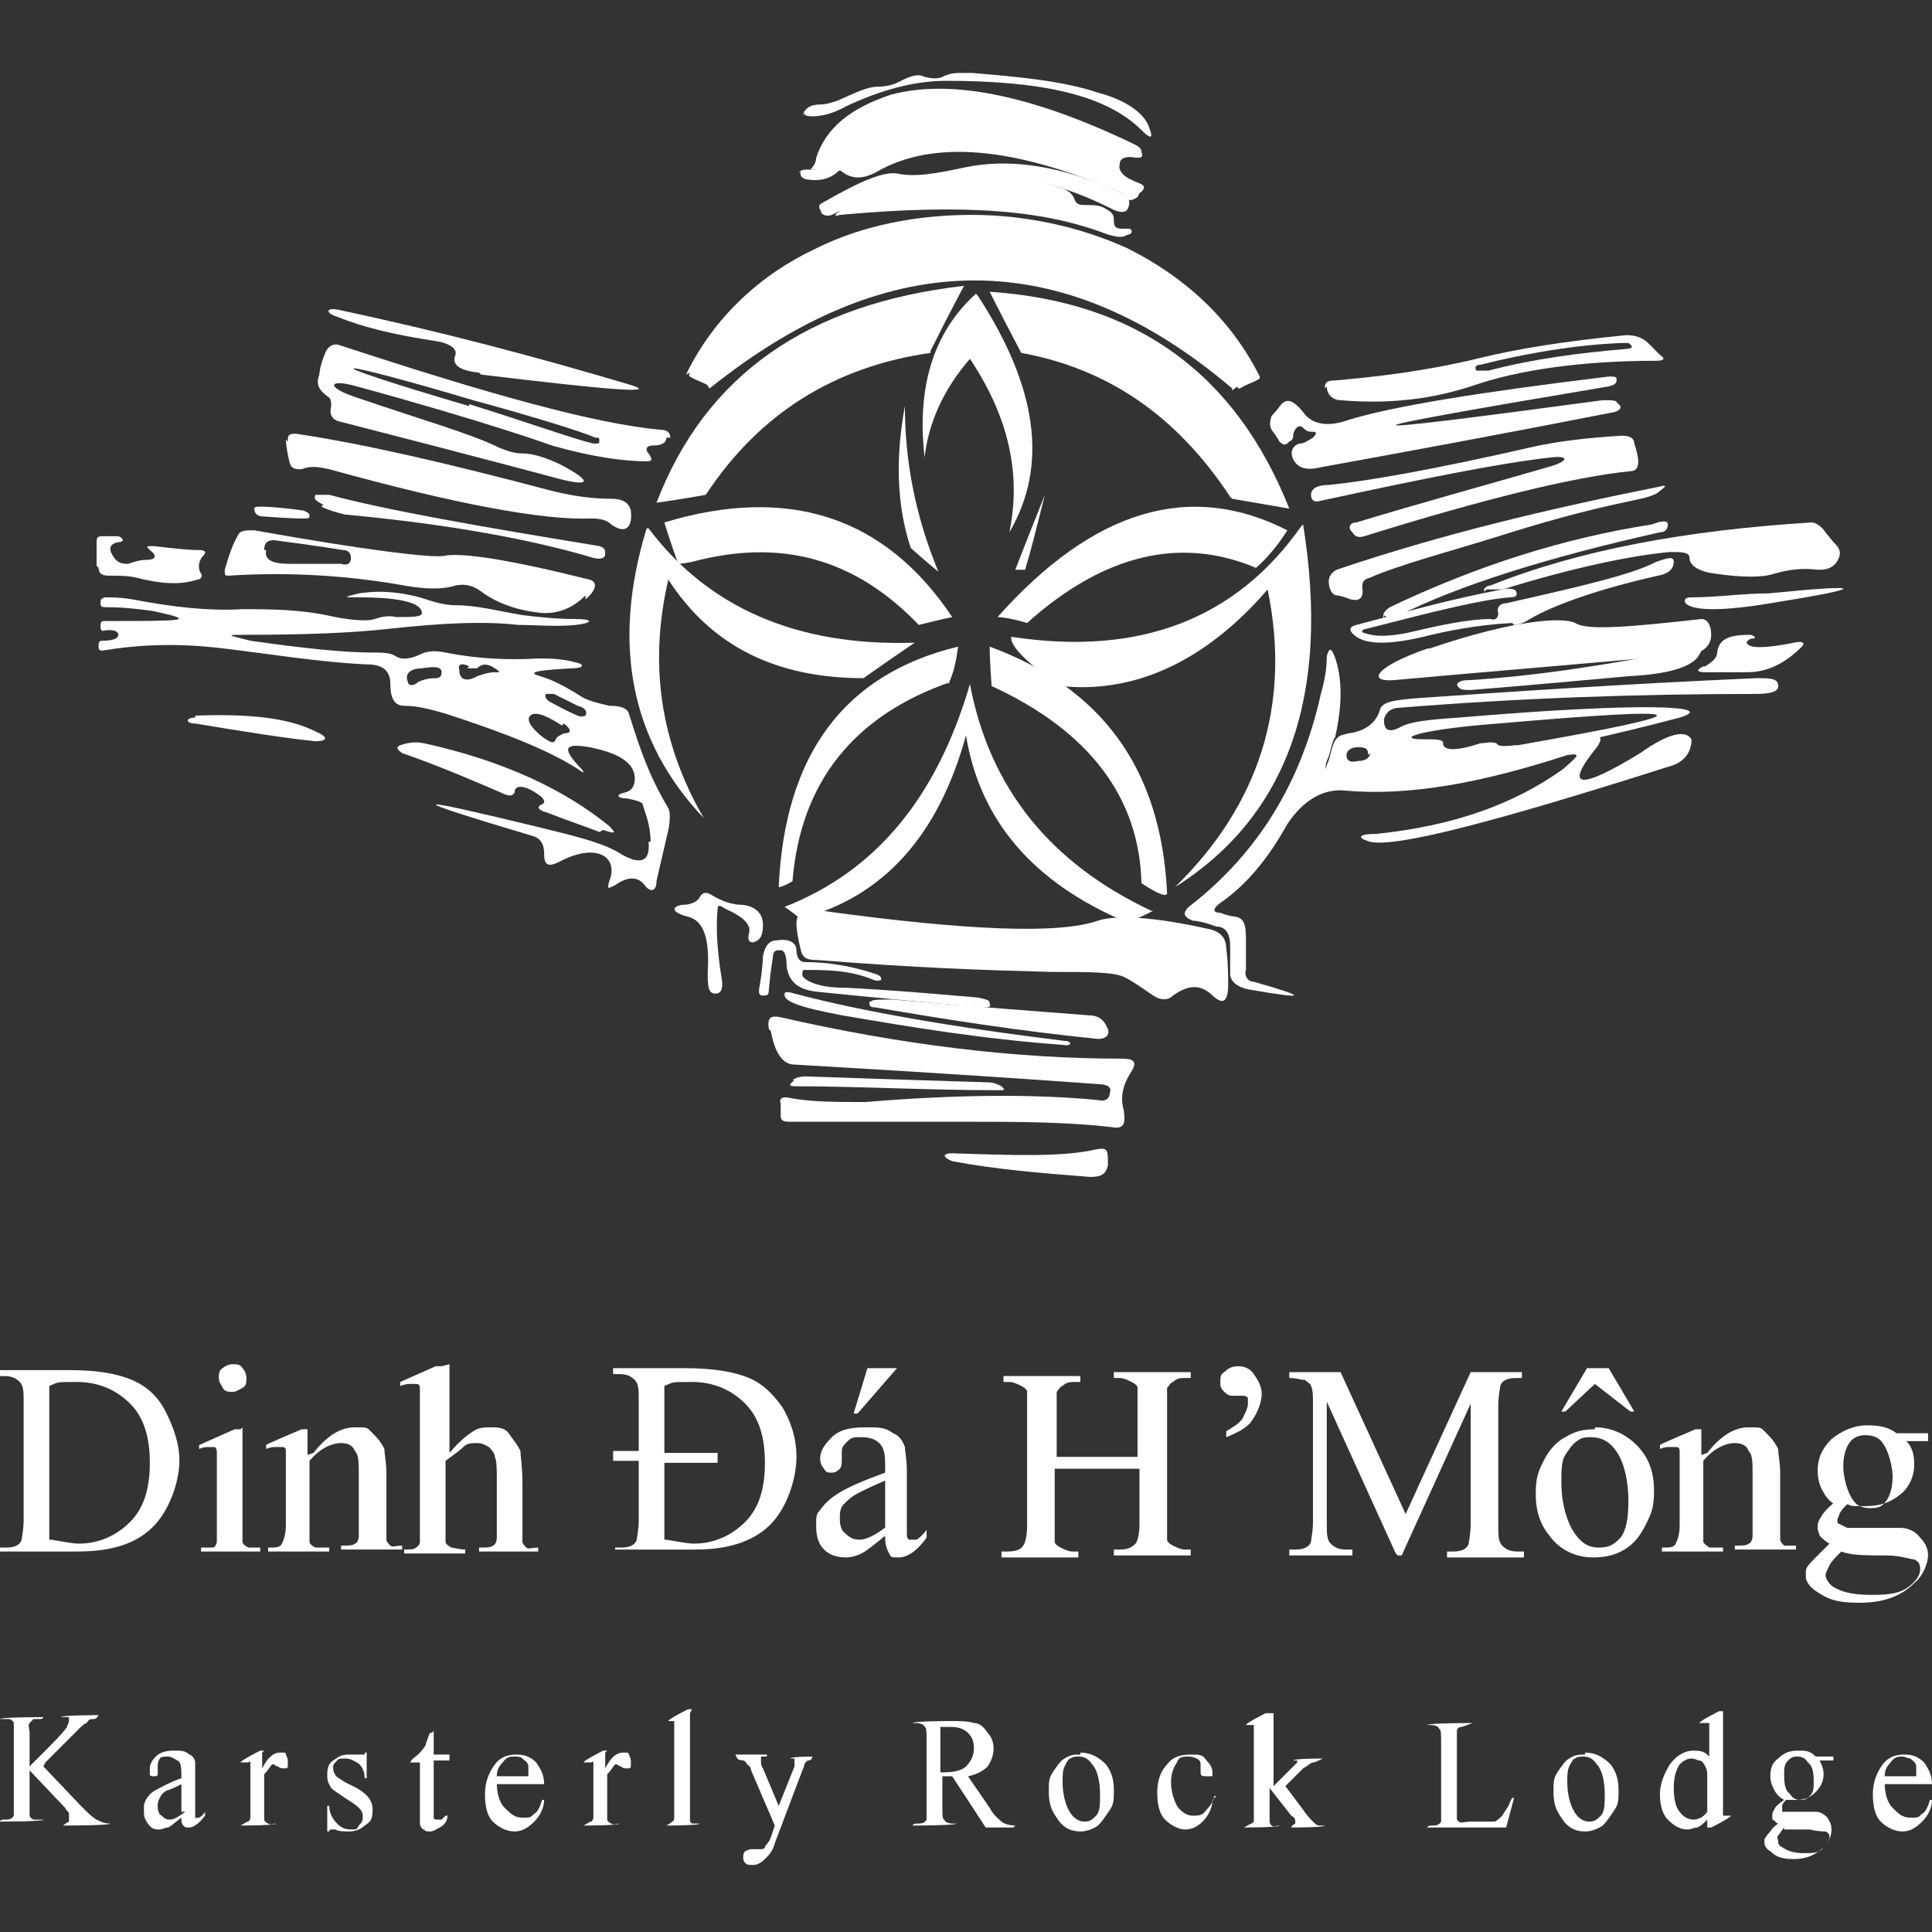 <svg xmlns="http://www.w3.org/2000/svg" id="Layer_1" viewBox="0 0 98 98"><rect x="0" y="0" width="98" height="98" fill="#333333" stroke="none"/><g><path d="M86.4,33.8c-.4.2-.3.3.1.3,1.4,0,2.1,0,2.1,0,1,0,1.9-.4,2.8-1.3.2-.2,0-.3-.4-.2-1.5.3-2.3.3-2.4,0,0,0,0-.1.2-.2.3,0,.3-.1,0-.2-1.1,0-1.6.2-1.7.9,0,.3-.3.5-.6.7" fill="#fff" fill-rule="evenodd"></path><g><path d="M85.5,30.6c.4.4,1.9.4,4.3,0,5-.8,4.9-1-.1-.5-1.3,0-2.6.2-3.9.2-.3,0-.4.1-.3.3" fill="#fff" fill-rule="evenodd"></path><g><path d="M66.1,26.6c1.4,8.7-.8,14.8-6.5,18.4,4.3-4.2,5.9-9.3,4.7-15.1-3.1,3.6-6.7,5.3-10.5,4.9-1.8-1.2-2.6-2.1-2.5-2.5,6.5,1,11.4-.9,14.7-5.6" fill="#fff" fill-rule="evenodd"></path><path d="M63.6,28.9c.6-.5,1.2-1.2,1.7-2-4.9-2.5-9.8-1.1-14.7,4.4,0,0,.5,0,1.5.3,3.9-3.5,7.8-4.4,11.6-2.8" fill="#fff" fill-rule="evenodd"></path><path d="M57.9,44.8c.9.6,1.3.7,1.3.5-.3-6.3-3.3-10.4-9-12.5,0,0,0,.7.1,2,5,2.3,7.5,5.7,7.6,10" fill="#fff" fill-rule="evenodd"></path><path d="M58.5,46.2c-.8.4-1.3.6-1.3.6-4.8-2-7.5-5.2-8.2-9.5-1.4,5.1-4.2,8.2-8.4,9.3-.5-.4-.8-.6-.8-.6,4.6-1.8,7.7-5.5,9.4-11.3,1,5.3,4.1,9.1,9.2,11.5" fill="#fff" fill-rule="evenodd"></path><path d="M32.8,26.8c-1.8,5.9-.8,10.8,2.9,14.7-2.2-3.8-2.8-7.8-1.8-12.1,2.2,3.4,5.5,5,9.9,5,1.7-1.2,2.6-1.8,2.6-1.8-6,.2-10.5-1.8-13.5-5.8" fill="#fff" fill-rule="evenodd"></path><path d="M48.1,34.7c.3-.6.4-1.2.5-1.9-5.8,1.4-8.8,5.5-9.1,12.2,0,0,.2,0,.7-.3.4-5,3.1-8.4,8-10.1" fill="#fff" fill-rule="evenodd"></path><path d="M46.6,31.7c1.2-.3,1.7-.4,1.7-.4-3.4-5.1-8.3-6.7-14.6-4.8,0,0,.2.7.7,2.1,0,0,.2,0,.7-.1,4.5-1.2,8.3-.2,11.6,3.3" fill="#fff" fill-rule="evenodd"></path><path d="M51.5,28.9h.5c.3-1,.6-2.2,1-3.8-1,2.5-1.5,3.8-1.5,3.8" fill="#fff" fill-rule="evenodd"></path><path d="M47.6,29c-1.2-2.9-1.7-5.7-1.7-8.4-.5,2.7-.4,5.1.3,7.2.9.8,1.4,1.2,1.4,1.2" fill="#fff" fill-rule="evenodd"></path><path d="M47.2,17.8c1.1-2.2,1.7-3.3,1.7-3.3-7.9.9-13.1,4.5-15.6,11,0,0,.8-.1,2.5-.4,2.7-4.1,6.5-6.5,11.4-7.2" fill="#fff" fill-rule="evenodd"></path><path d="M49.6,15c3,4.6,3.6,8.6,1.6,12,.6-2.9,0-5.8-2-8.8-1.3,1.5-2.1,3.2-2.3,5-.4-3.5.4-6.3,2.6-8.3" fill="#fff" fill-rule="evenodd"></path><path d="M62.5,25.3l2.9.5c-2.7-6.8-7.7-10.5-15.2-11,0,0,.5,1,1.6,3.1,4.4.8,7.9,3.2,10.6,7.3" fill="#fff" fill-rule="evenodd"></path><path d="M72.4,32.9c-2.6.9-3.1,1.7-1.7,1.6,4.4-.4,9.3-.8,14.8-1.3.8,0,1.3-.4,1.3-1,0-.5-.2-.8-.5-.8-3.6.4-5.8.6-6.4.2-.6-.3-3-.2-7.4,1.3" fill="#fff" fill-rule="evenodd"></path><path d="M57.8,9.8c.3-.2.3-.4,0-.5-.8-.3-1.1-.6-1-1,0-.3.4-.4.8-.3.3,0,.4,0,.3-.3,0-.2-.2-.3-.4-.4-5.2-2.5-9.3-3.3-12.3-2.5-2.1.7-3.3,1.7-3.8,3.2,0,.3-.2.5-.3.6,0,0,.4,0,1.2.1.2,0,.3-.1.4,0,.5.4,1.1.4,1.8,0,2.8-1.6,6.9-1.3,12.4,1.1,0,0,.2.1.2.2.1.2.3.2.6,0" fill="#fff" fill-rule="evenodd"></path><path d="M62.5,19.8c.3-.2.5-.4.5-.6-2.6-4.9-7.2-7.4-13.6-7.7-6.5.1-11,2.7-13.6,7.7,0,.1,0,.3.2.5,9.1-7.3,17.9-7.3,26.5,0" fill="#fff" fill-rule="evenodd"></path><path d="M34.8,19c1.4-2.9,3.8-5.1,6.6-6.4,2.4-1.2,5.2-1.7,7.9-1.7s5.5.6,7.9,1.7c2.8,1.4,5.2,3.5,6.7,6.5,0,0,0,.1,0,.1-.3.2-.7.3-1,.5,0,0,0,0-.1,0-1.3-2.7-3.5-4.6-6.1-5.9-2.2-1.1-4.8-1.6-7.3-1.6s-5.1.5-7.3,1.6c-2.6,1.2-4.7,3.2-6,5.8,0,0,0,0-.1,0-.3-.2-.7-.3-1-.5,0,0-.1,0,0-.2" fill="#fff"></path><path d="M41.6,10.7c.1.2.3.3.6.2,4.8-2.6,9.5-2.7,14.2-.3.4.2.7.2.8,0,.2-.4,0-.7-.3-.8-3-1.4-5.7-1.8-8-1.3-1.4.3-2.5.5-3.4.3-.7-.1-1.9.4-3.8,1.5-.2.1-.2.2,0,.5" fill="#fff" fill-rule="evenodd"></path><path d="M42.6,10.7c-.3.2-.3.3,0,.2,6.6-.6,10.5-.2,13.6,1,.4.1.7.2,1,0,.2,0,.3-.2.1-.3,0,0-.2,0-.3,0-.3,0-.5,0-.5-.4,0-.2,0-.4-.4-.6-.3-.2-.6-.2-1-.2-.3,0-.5,0-.6-.3-.1-.3-.4-.5-.8-.6-3.5-1.2-7.3-.9-11.3,1.1" fill="#fff" fill-rule="evenodd"></path><path d="M40.6,8.7c0,.2,0,.3.3.4.7.1,1.3,0,1.8-.6,2.1-1.9,5.2-2.6,9.6-2,.7.1.8,0,.2-.2-4.2-1.2-7.3-.8-9.3,1.2-.8.8-1.5,1.2-2.2,1.1-.2,0-.4,0-.5.2" fill="#fff" fill-rule="evenodd"></path><path d="M40.8,5.7c0,.1,0,.2.4.2.4,0,1-.1,1.7-.5,1.7-.8,3.4-1.3,5.1-1.3,4.8,0,8.1.7,9.9,2.5.5.5.6.4.4-.1-.2-.7-1.1-1.4-2.6-1.8-1.8-.6-4-.8-6.4-1-.2,0-.4,0-.6,0-.2,0-.5,0-.9.2-.2.1-.5.1-.9,0-.4-.2-.8,0-1.4.3-.2.1-.6.2-1,.2-.5,0-1.1.3-2,.7-.3.1-.6.2-.9.2-.5,0-.8.2-.9.6" fill="#fff" fill-rule="evenodd"></path><path d="M23.8,33.8c-.4-.2-.6-.1-.5.2,0,.5.4.6.9.3.3-.1.6-.2.9-.2.3,0,.3,0,0-.2-.3-.2-.6-.3-.9,0-.1,0-.3,0-.5,0M28.5,36.8c-.9-.6-1.4-.7-1.6-.5-.2.2,0,.5.3.8.3.3.5.4.5.4.3.2.4.2.5,0,0-.1.2-.2.4-.3.4,0,.4-.2,0-.5ZM27.7,35.2c-.1.1,0,.3.2.4.9.5,1.4.7,1.4.7.2.1.4,0,.4,0,.1-.2,0-.4-.4-.5-.8-.4-1.2-.6-1.2-.6-.2,0-.3,0-.4,0ZM22.4,34.1c0-.3-.4-.3-1-.2-.6,0-.9.3-.7.7,0,.2.3.2.5,0,.2-.1.5-.2.9-.2.2,0,.3-.1.3-.3ZM33,42.7c0-.9-.3-1.5-.4-1.9,0-.1-.3-.2-.8-.3-.5,0-.6-.2-.1-.3.4-.1.5-.4.5-.7,0-.8-.8-1.3-2.3-1.6-1.2-.2-1.4,0-.6.9.4.4.4.5,0,.2-1.4-.9-3.6-1.8-6.7-2.8-.7-.2-1.4-.4-2.1-.4-.5,0-.7-.4-.7-1.1,0-.7-.4-1-1.2-1-2.3-.1-4.7-.5-7.2-.8-2.4-.3-4.4-.2-6.2.1-.1,0-.2,0-.2-.2,0-.2,0-.3.2-.3.5,0,.8-.1.8-.3,0-.2-.3-.3-.8-.2,0,0-.1,0-.1-.2,0-.2,0-.3.2-.3,4,0,4.8,0,2.5-.5-.7-.1-1.5-.2-2.4-.2-.2,0-.3,0-.3-.2,0-.2,0-.2.2-.3.4,0,.8,0,1.4.1,2.1.4,3.9.6,5.6.5,1.4,0,3,0,4.7.4,1.1.2,1.7.2,2,.1.3-.1.7-.2,1.1-.1.8,0,1.3,0,1.3-.2,0-.5-1-.8-3.2-.8-.8,0-.8,0,0-.2,1.3-.2,2.3,0,3.1.2.6.2,1.2.4,1.8.4,1.1,0,2.2.3,3.4.5.8.1,1.7.2,2.7.2.9,0,.9.2,0,.3-1,.1-2,0-2.9,0-1.7-.2-3.9-.1-6.6.2-1.8.2-4.2.3-7.2.3-1.1,0-1,0,.2.3,2.8.4,4.8.6,6.2.6.5,0,.9,0,1.2.2.3.2.8.1,1.2-.1.4-.2.8-.2,1.3-.1,1.5.3,3.1.4,4.7.3.5,0,1.2,0,1.9.2.5.1.4.3-.2.3-1.8.1-2.3.2-1.6.4.7.2,1.4.6,2.2,1.1.4.2.9.3,1.3.4.2,0,.9,0,1,.4.6,1.9,1,3.1,2,4.8.1.2.1.6,0,1.1-.4,1.7-.6,2.6-.6,2.6,0,.5-.3.6-.6.2-.3-.4-.8-.5-1.5,0-.4.2-.4.2-.3-.2.5-1.2-.6-2-2.5-1-.6.3-.8.2-.8-.4,0-.5-.2-.8-.6-.9-6.7-2-6.5-2.1.5-.4,1.6.4,2.9.7,3.8,1.2,1.1.7,1.7.6,1.6-.5Z" fill="#fff" fill-rule="evenodd"></path><path d="M14.6,22.4c0-.3,0-.4.4-.4,3.4.5,7.7,1.5,13,2.9,1.2.3,2.2.4,3,.4.6,0,.9.2,1,.6.1.9-.3,1.2-1,.7-.2-.2-.5-.3-1-.3-2.4.1-6.8-.7-13.3-2.5-.5-.1-.9-.2-1.4,0-.3,0-.5,0-.6-.3-.2-.8-.2-1.2-.2-1.2" fill="#fff" fill-rule="evenodd"></path><path d="M23.8,20.5c3.2,1,5.4,1.8,6.3,2,.3,0,.3,0,.3-.1,0-.2,0-.2-.2-.2-.7-.3-2.9-1-6.2-1.9-7.4-2.2-8.7-2.2-.2.3M33.8,22.2c0,.3-.3.4-.7.4-.3,0-.4.2-.2.4.2.3.2.4-.1.4-1.1,0-2.7-.2-4.8-.8,0,0-3.3-1.2-9.9-3-1.4-.4-1.6,0-.2.5,3.5,1.2,6,1.9,7.4,2.6.5.2.8.3,1.2.3.5,0,1.2.2,2,.6,1.5.8,1.5,1.1-.1.7,0,0-3.7-1-11.1-2.9-.5-.1-.6-.4-.5-.8,0-.2,0-.4-.2-.5-.4-.3-.6-.6-.4-1.1,0,0,0-.4.3-1.1.1-.3.4-.5.7-.4,7.6,2.5,13,4,16.3,4.3.4,0,.5.2.5.4Z" fill="#fff" fill-rule="evenodd"></path><path d="M9.9,36.4c-.5,0-.5.3,0,.3,4.2.7,5.2.8,6.1.9.6,0,.7-.2,0-.5-1.4-.7-3.4-.9-6.1-.8" fill="#fff" fill-rule="evenodd"></path><path d="M12.9,25.8c0,.2.1.4.5.4,1.3.1,1.9.1,1.9.1.3,0,.4,0,.4-.1,0-.2-.1-.2-.3-.3-1.4-.2-2.1-.2-2.1-.2-.3,0-.4,0-.4.1" fill="#fff" fill-rule="evenodd"></path><path d="M13.4,27.9c0-.4.2-.5.5-.5,2.3.3,3.5.5,3.5.5.3,0,.4.2.4.4,0,.3-.2.4-.5.3-1.1,0-1.9,0-2.6,0-.9,0-1.3-.2-1.2-.7M29.7,30.4c.6-.5.6-.9.2-1-4-1-6.5-1.4-7.4-1.2-.7.1-4-.3-9.6-1.3-.4,0-.7,0-.8.2-.3.5-.5,1.1-.7,1.8,0,.3,0,.3.2.3,3.1-.2,6.1,0,8.9.5,1.1.2,2,.2,2.6,0,.5-.1.9,0,1.3.3.8.6,1.9,1,3.2,1.1.7,0,1.4-.2,2.1-.9Z" fill="#fff" fill-rule="evenodd"></path><path d="M16.3,25.7c.4.2.8.3,1.2.4,5.4.5,9.6,1.3,12.6,2.2.4.1.6,0,.6-.2,0-.2,0-.3-.3-.4-6.1-1-10.7-1.8-13.7-2.6-.3,0-.6,0-.7,0-.1.2,0,.3.4.5" fill="#fff" fill-rule="evenodd"></path><path d="M5,28.8c0,.3.2.4.5.4.5,0,1,0,1.4.1,1.2.3,2.2.4,3.1.1.2,0,.3-.2.2-.3-.2-.3-.1-.7.1-.9.2-.2.1-.3-.2-.3-.7,0-1.4-.1-2.3-.2-.4,0-.4,0-.2.2.4.3.3.5-.2.5-.3,0-.6.1-.9.2-.2,0-.5,0-.7-.3-.3-.4-.3-.7.2-.8.3,0,.3-.2,0-.3-.5,0-.7,0-.7,0-.3,0-.4,0-.4.3,0,.4,0,.9,0,1.2" fill="#fff" fill-rule="evenodd"></path><path d="M30.6,42.1c.6.2.7.2.3-.2-2.2-1.8-5.3-3.3-9.4-4.2-.5-.1-.9,0-1.2.1-.2.1-.2.2.1.4,2,.7,3.6,1.4,5,2,.4.2.6.2.7,0,0-.4.5-.4,1.2.1.3.2.4.4.2.5-.3.1-.2.3.2.4,1.3.5,2.2.8,2.7,1" fill="#fff" fill-rule="evenodd"></path><path d="M24.4,19c6.6.8,9.2,1,7.5.5-4.7-1.4-9.6-2.7-14.8-3.8-.6-.1-.6.2.1.4,1.2.5,2.9.9,4.9,1.2.7.1,1.1.4,1,.7-.2.5.2.8,1.2.9" fill="#fff" fill-rule="evenodd"></path><path d="M54,52.8c.4,0,.4.3-.1.2-4.1-.3-7.7-.9-11.2-1.5-2.1-.4-3-.7-2.9-1.1,0-.1.2-.1.5,0,3.4.9,8,1.7,13.7,2.4" fill="#fff" fill-rule="evenodd"></path><path d="M40.2,54.8c.1-.1.3-.2.7-.2,2.8.1,5.9.2,9.2.3.3,0,.5.1.7.2.2.2.2.2-.2.2-3.6,0-7.1-.2-10.3-.2-.3,0-.3-.1,0-.3" fill="#fff" fill-rule="evenodd"></path><path d="M36.3,50.4c.3,0,.4-.3.3-.8-.2-1.3-.3-2.4-.2-3.5,0-.2.1-.2.4,0,.9.4,1.3.8,1.2,1.2-.1.4,0,.5.2.5.4-.1.5-.4.5-.9,0-.5-.3-.9-1-1-.6,0-1.1-.2-1.6-.5-.3-.2-.5-.1-.6.1-.1.2-.4.4-.9.4-.6.1-.5.4.3.6.8.2,1.1,1.1,1,2.8,0,.7,0,1.1.4,1.1" fill="#fff" fill-rule="evenodd"></path><path d="M39.1,52.3c.2,1.1.6,1.7,1.2,1.7,10.3.6,15.5,1,15.5,1,.4,0,.6.2.5.4,0,.3-.2.5-.6.4-3.1-.3-7-.3-11.8.1-1.5,0-2.7,0-3.8-.2-.4-.1-.6,0-.5.3v.6c0,.2.1.3.4.3,3.1,0,6,0,8.8,0,2.8,0,5.4,0,7.8.3.4,0,.5-.2.4-.9-.2-.7,0-1.3.3-1.8.4-.6.3-.8-.4-.8-5.4,0-11.2-.7-17.3-2.1-.5-.1-.7,0-.6.6" fill="#fff" fill-rule="evenodd"></path><path d="M48.3,58.5c-.5,0-.5.2,0,.4,2.1.4,4.4.6,7,.8.5,0,.8-.1.9-.6,0-.8,0-.9-.6-.8-1.7.4-4.2.3-7.3.2" fill="#fff" fill-rule="evenodd"></path><path d="M44.1,50.8c0,.2,0,.3.3.3,3.5.6,7.3,1.2,11.3,1.6.4,0,.6-.2.5-.5-.2-.5-.5-.7-1-.7-6.6-.5-9.9-.8-9.9-.8-.7,0-1.1,0-1.1.1" fill="#fff" fill-rule="evenodd"></path><path d="M82.2,20.6c0,.1,0,.2-.3.3-5.6,1.1-10.5,2-14.9,2.8-.8.2-1.2,0-1.4-.4-.2-.4,0-.7.3-.8.2,0,.4-.1.7-.3h0c.2-.2.2-.3,0-.3-.2,0-.3,0-.5-.2-.2-.2-.4,0-.5.3,0,.2,0,.3-.2.4-.2.2-.3.2-.5,0,0,0-.1-.2-.4-.6-.1-.2-.1-.4,0-.7,0,0,.2-.2.5-.6.3-.3.6-.2,1.1.4.4.6,1.2.8,2.3.4h0c2.3-.7,6.6-1.4,13.2-2.2.2,0,.4,0,.4.1,0,.2,0,.3-.4.4-14.3,2.4-14.4,2.6-.3.7.4,0,.7,0,.7.1" fill="#fff" fill-rule="evenodd"></path><path d="M68.6,27c.1.2.3.3.6.2,6.1-1.9,10.6-3,13.5-3.3.3,0,.4-.2.4-.5,0,0,0-.3-.2-.9,0-.3-.3-.4-.6-.4-1.8.1-3.4.3-4.7.6-4.8,1.1-8.2,1.7-10.2,1.9-.6,0-.9.2-.9.5,0,.3.2.4.5.3,5.1-1.1,9-1.9,11.7-2.2.9-.1.9.2-.2.5-3.1.9-6.4,1.8-9.7,2.8-.3,0-.4.2-.3.4" fill="#fff" fill-rule="evenodd"></path><path d="M75.7,27.3c2.5-.8,4.7-1.4,6.6-1.8.9-.2,1.6-.3,1.9-.6.4-.3.3-.3-.1-.2-5.5,1.1-11,2.4-16.3,4.2-.2.1-.4.3-.4.6,0,.4.2.7.4.7,0,0,.2,0,.7.2.4.1.7,0,.6-.6,0-.2,0-.4.4-.5,1.3-.6,4.6-1.5,6.2-2" fill="#fff" fill-rule="evenodd"></path><path d="M70.2,31.2c.2.2.5.2.8,0,3-1.5,7.4-2.9,13.2-4.2.3,0,.4-.2.4-.4,0-.2-.3-.2-.8,0-4.5.7-8.9,2.1-13.3,4.2-.3.2-.4.4-.3.6" fill="#fff" fill-rule="evenodd"></path><path d="M76,37.8c.3.1.6,0,1,0,9.7-1.7,9.4-2-1-1.1-4,.3-5.3.8-3.8.8.7,0,1,0,1,.2,0,.4.7.4,1.9,0,.3,0,.5-.1.8,0M69.4,38.3c0-.3-.1-.4-.5-.4-.4,0-.6.2-.6.4,0,.3.2.4.6.3.4,0,.6-.2.6-.4ZM74,36.4c9.4-.8,13.2-.6,11.2,0-6.8,1.8-12.5,2.7-17.2,3-.6,0-.9,0-.7-.6.2-.4.2-.8.4-1.2.2-.3.3-.3.7-.4.8-.1,1.4-.5,1.6-1.2.1-.4.7-.5,2.1-.6,4.4-.3,10.1-.7,17-1,.7,0,1.1,0,1.1.4,0,.3-.4.4-1.2.4-5.8,0-11.8.2-18,.7-.4,0-.7.2-.8.6,0,.5.2.7.8.4.5-.3,1.5-.4,3-.5Z" fill="#fff" fill-rule="evenodd"></path><path d="M73.9,34.8c0-.2.2-.3.6-.3,3.4-.2,7.2-.8,11.3-1.6.5-.1.6,0,.4.3-.3.6-1.5,1-3.6,1.1-5.4.5-8,.7-8,.7-.4,0-.6,0-.7-.3" fill="#fff" fill-rule="evenodd"></path><path d="M76.8,31.7s0,0,0,0h0c.2,0,.5-.1.8-.3,1.2-.7,3.4-1.5,6.5-2.2.6-.1.8-.4.8-.7,0-.3-.3-.2-.9,0-1.1.6-3.6,1.2-7.6,2.1-.3,0-.5.2-.4.5,0,.2-.1.4-.4.3-1.1,0-2.5.3-4.2.7-1,.2-1.7.2-2.2,0-.2,0-.1-.2.1-.2,3.5-.9,5.9-1.5,7.3-1.6.3,0,.4-.1.3-.3,0-.1-.3-.2-.7-.1-2.7.5-5.1,1.2-7.4,1.8-.4.1-.4.3,0,.6.6.4,1.7.4,3.4,0,1.2-.3,2.7-.6,4.5-.7" fill="#fff" fill-rule="evenodd"></path><path d="M82.4,17.7c.4,0,.5-.1.2-.3-.1,0-.3,0-.4,0-2.3.1-4.7.5-7.1,1.1-.3,0-.3.2-.2.3,0,0,.3,0,.6,0,2.3-.6,4.6-.9,7-1.1M67.3,19.6c0,.4.3.7.7.7,2.3.2,4.6,0,6.9-.8,2.1-.7,5.2-1.2,9.1-1.2.4,0,.5-.1.2-.3,0,0-.2-.2-.6-.6-.3-.3-.7-.4-1.1-.4-3.1.3-5.6.7-7.6,1.2-2.5.6-4.9.9-7.2,1.1-.4,0-.5.1-.5.4Z" fill="#fff" fill-rule="evenodd"></path><path d="M75.4,29.9c0,0,.4,0,.8,0,3.6-1.1,6.4-1.7,8.5-1.9.6,0,1,0,1,.3,0,.4.5.7,1.3.8,1.4.2,2.4.2,3,0,.7-.2,1.4-.3,2.2-.2.3,0,.6,0,.9-.3.3-.4.3-.7,0-1,0,0-.2-.2-.5-.6-.2-.3-.5-.5-.7-.5-6.4.4-11.8,1.4-16.3,3.2-.2,0-.4.2-.3.3" fill="#fff" fill-rule="evenodd"></path><path d="M67.7,37.5c.4-1.7.4-3.1,0-4.2-.2-.5-.3-.4-.4,0,0,.6-.1,1.2-.3,1.9-1,4.5-3.2,8.1-6.7,10.8-.3.3-.3.5.2.7,0,0,.4,0,1.2.3.5,0,.7.4.7,1,0,0,0,.5,0,1.4,0,.4.4.7,1,.8,2.9.5,3,.4.2-.4-.3,0-.5-.3-.4-.6,0,0,0-.5,0-1.6,0-.7-.1-1-.5-1.1,0,0-.3,0-.8-.2-.4,0-.4-.2,0-.5,1.3-.9,2.4-2.2,3.4-4,.8-1.2,1.8-1.8,2.9-1.7,3.3.3,7-.4,11.3-1.8.7-.1.6,0-.2.7-2.5,1.8-5.6,2.9-9.5,3.3-.9,0-1,.2-.3.4,1.3.3,6.3-1,15.1-3.8.8-.2,1.2-.7,1.2-1.4-.3-.5-1.2-.3-2.6.7-3.1,1.9-3.9,1.8-2.2-.3.3-.4.2-.6-.1-.6-4.9,1.1-9.2,1.7-12.9,1.9-.6,0-.9,0-.7-.6.2-.4.2-.8.4-1.2" fill="#fff" fill-rule="evenodd"></path><path d="M39.6,48.2c.2,0,.3.3.3.8.1.8.6,1.2,1.5,1.3,0,0,2.8.3,8.4.8.3,0,.5,0,.4-.2,0-.2-.2-.2-.6-.3-2.3-.2-4.6-.4-6.8-.5-1.2,0-1.9-.3-2.1-.6,0-.2,0-.3.1-.3,1.1,0,2.3,0,3.5.5.2.1.4,0,.4,0,0-.1,0-.2-.3-.3-1.2-.4-2.4-.6-3.6-.6-.2,0-.4-.2-.4-.6,0-.4-.4-.6-1-.5-.4,0-.6.3-.7.8,0,0,0,.6-.2,1.7,0,.2,0,.3.2.3.2,0,.3,0,.3-.3.1-1.1.2-1.6.2-1.6,0-.3.1-.4.3-.4" fill="#fff" fill-rule="evenodd"></path><path d="M62.2,48.1c0-.6-.4-.9-1-1-2.7-.6-4.6-.7-5.5-.4-2,.7-6.7.5-14-.5-.9-.2-1.3,0-1.3.7,0,0,0,.4.2,1.2.1.5.3.6.9.6,5.1.4,8.1.5,11.8.6,2,0,3.3,0,3.8.3.4.2.8.5,1.4.9.3.2.7.3,1,0,.7-.5,1.3-.6,1.9-.1.6.6.9.5.9-.5,0-1.2-.1-1.8-.1-1.8" fill="#fff" fill-rule="evenodd"></path></g></g></g><g><path d="M0,78.8v-.3h.3c.4,0,.7-.1.8-.4,0-.1.1-.5.1-1v-5.9c0-.6,0-.9-.2-1.1-.2-.2-.4-.3-.8-.3h-.3v-.3h3.7c1.4,0,2.4.2,3.1.5.7.3,1.3.8,1.7,1.6s.7,1.6.7,2.5-.4,2.3-1.2,3.2c-.9,1-2.2,1.4-4,1.4H0ZM2.6,78.1c.6.1,1.1.2,1.4.2,1,0,1.9-.4,2.6-1.1s1-1.7,1-3-.3-2.3-1-3-1.6-1.1-2.7-1.1-.9,0-1.4.2v7.8Z" fill="#fff"></path><path d="M12.3,72.4v5c0,.4,0,.6,0,.8,0,.1.1.2.3.3.1,0,.3,0,.6,0v.2h-3v-.2c.3,0,.5,0,.6,0s.2-.2.2-.3c0-.1,0-.4,0-.8v-2.4c0-.7,0-1.1,0-1.3,0-.1,0-.2-.1-.3,0,0-.2,0-.3,0s-.3,0-.5.1v-.2c0,0,1.8-.8,1.8-.8h.3ZM11.8,69.2c.2,0,.4,0,.5.2.1.1.2.3.2.5s0,.4-.2.5-.3.2-.5.2-.4,0-.5-.2-.2-.3-.2-.5,0-.4.2-.5c.1-.1.3-.2.5-.2Z" fill="#fff"></path><path d="M15.9,73.7c.7-.9,1.4-1.3,2.1-1.3s.6,0,.9.3c.2.2.4.4.6.8,0,.3.1.7.1,1.2v2.6c0,.4,0,.7,0,.8,0,.1.1.2.2.3s.3,0,.6,0v.2h-3.1v-.2h.1c.3,0,.5,0,.6-.1.1,0,.2-.2.2-.4,0,0,0-.3,0-.6v-2.5c0-.6,0-1-.2-1.2-.1-.3-.4-.4-.7-.4-.5,0-1.1.3-1.6.9v3.3c0,.4,0,.7,0,.8,0,.1.1.2.3.3.1,0,.3,0,.7,0v.2h-3.1v-.2h.1c.3,0,.5,0,.6-.2.1-.2.2-.5.2-.9v-2.3c0-.7,0-1.2,0-1.4,0-.2,0-.3-.2-.3,0,0-.2,0-.3,0s-.3,0-.5.1v-.2c-.1,0,1.8-.8,1.8-.8h.3v1.3Z" fill="#fff"></path><path d="M22.8,69.2v4.5c.5-.6.9-.9,1.2-1.1.3-.2.6-.2.9-.2s.7,0,.9.3.4.5.6.9c0,.3.1.8.1,1.6v2.2c0,.4,0,.7,0,.8,0,.1.1.2.2.3s.3,0,.6,0v.2h-3v-.2h.1c.3,0,.5,0,.6-.1.1,0,.2-.2.2-.4,0,0,0-.3,0-.6v-2.2c0-.7,0-1.1-.1-1.3,0-.2-.2-.4-.3-.5-.2-.1-.3-.2-.6-.2s-.5,0-.7.2-.5.4-.9.7v3.3c0,.4,0,.7,0,.8,0,.1.1.2.3.3.1,0,.4.1.7.1v.2h-3.1v-.2c.3,0,.5,0,.6-.1,0,0,.2-.1.2-.3s0-.4,0-.8v-5.6c0-.7,0-1.1,0-1.3,0-.2,0-.3-.2-.3s-.2,0-.3,0-.2,0-.5.1v-.2c0,0,1.8-.8,1.8-.8h.3Z" fill="#fff"></path><path d="M31.2,78.8v-.3h.3c.4,0,.7-.1.8-.4,0-.1.1-.5.1-1v-3h-1.3v-.5h1.3v-2.5c0-.6,0-.9-.2-1.1-.2-.2-.4-.3-.8-.3h-.3v-.3h3.7c1.4,0,2.5.2,3.2.5.7.3,1.2.8,1.7,1.5.4.7.7,1.5.7,2.5s-.4,2.4-1.2,3.3-2.1,1.4-3.9,1.4h-4.1ZM33.8,78.1c.6.1,1.1.2,1.4.2,1,0,1.9-.4,2.6-1.1.7-.7,1-1.7,1-3s-.3-2.3-1-3-1.6-1.1-2.7-1.1-.9,0-1.4.2v3.4h2.7v.5h-2.7v3.9Z" fill="#fff"></path><path d="M44.9,77.9c-.6.5-1,.8-1.2.9-.2.1-.5.2-.8.2-.4,0-.8-.1-1.1-.4-.3-.3-.4-.7-.4-1.2s0-.6.2-.8c.2-.3.5-.6,1-.9.5-.3,1.2-.6,2.3-1v-.2c0-.6,0-1-.3-1.3-.2-.2-.5-.3-.9-.3s-.5,0-.7.2c-.2.2-.3.3-.3.5v.4c0,.2,0,.4-.1.5-.1.1-.2.2-.4.2s-.3,0-.4-.2c-.1-.1-.2-.3-.2-.5,0-.4.2-.7.6-1.1s1-.5,1.7-.5,1,0,1.4.3c.3.1.5.4.6.7,0,.2.1.6.1,1.2v2.1c0,.6,0,1,0,1.1,0,.1,0,.2.1.3,0,0,.1,0,.2,0s.1,0,.2,0c0,0,.3-.2.5-.5v.4c-.5.7-1,1-1.4,1s-.4,0-.5-.2-.2-.4-.2-.8ZM44.9,77.5v-2.4c-.7.3-1.1.5-1.3.6-.4.2-.6.4-.8.6s-.2.5-.2.7,0,.6.3.8c.2.2.4.3.7.3s.8-.2,1.4-.7ZM45.5,69.4l-2,2.3h-.2l.7-2.3h1.5Z" fill="#fff"></path><path d="M53.4,73.9h4.3v-2.6c0-.5,0-.8,0-.9,0-.1-.1-.2-.3-.3-.2-.1-.4-.2-.6-.2h-.3v-.3h3.9v.3h-.3c-.2,0-.4,0-.6.2-.1,0-.2.2-.3.3,0,.1,0,.4,0,.9v5.9c0,.5,0,.8,0,.9,0,.1.1.2.3.3.2.1.4.2.6.2h.3v.3h-3.9v-.3h.3c.4,0,.6-.1.8-.3.1-.1.2-.5.2-1v-2.8h-4.3v2.8c0,.5,0,.8,0,.9,0,.1.1.2.3.3.2.1.4.2.6.2h.3v.3h-3.9v-.3h.3c.4,0,.7-.1.8-.3.1-.1.2-.5.2-1v-5.9c0-.5,0-.8,0-.9,0-.1-.1-.2-.3-.3-.2-.1-.4-.2-.6-.2h-.3v-.3h3.9v.3h-.3c-.2,0-.4,0-.6.2-.1,0-.2.2-.3.3,0,.1,0,.4,0,.9v2.6Z" fill="#fff"></path><path d="M62.2,72.9v-.3c.5-.3.8-.5.9-.8.1-.2.2-.4.2-.6s0-.2,0-.3c0,0-.1-.1-.2-.1s-.1,0-.2,0c-.1,0-.2,0-.3,0-.2,0-.3,0-.5-.2s-.2-.3-.2-.5,0-.4.2-.5c.2-.2.4-.3.7-.3s.6.1.8.4c.2.3.4.6.4,1s-.2,1-.6,1.5c-.3.3-.7.5-1.2.7Z" fill="#fff"></path><path d="M70.8,78.8l-3.5-7.7v6.1c0,.6,0,.9.2,1.1.2.2.4.3.8.3h.3v.3h-3.2v-.3h.3c.4,0,.7-.1.8-.4,0-.1.1-.5.1-1v-6c0-.4,0-.7-.1-.9,0-.1-.2-.2-.3-.3-.2,0-.4-.1-.8-.1v-.3h2.6l3.3,7.2,3.3-7.2h2.6v.3h-.3c-.4,0-.7.1-.8.4,0,.1-.1.5-.1,1v6c0,.6,0,.9.2,1.1.2.2.4.3.8.3h.3v.3h-3.9v-.3h.3c.4,0,.7-.1.8-.4,0-.1.1-.5.1-1v-6.1l-3.5,7.7h-.2Z" fill="#fff"></path><path d="M80.9,72.4c.9,0,1.7.4,2.3,1.1.5.6.7,1.3.7,2.1s-.1,1.1-.4,1.7-.6,1-1.1,1.3c-.5.3-1,.4-1.6.4-.9,0-1.7-.4-2.2-1.1-.5-.6-.7-1.3-.7-2.1s.1-1.1.4-1.7c.3-.6.7-1,1.1-1.2.5-.3.9-.4,1.5-.4ZM80.4,69.4h1.2l1.3,2.2h-.2l-1.8-1.4-1.5,1.4h-.2l1.3-2.2ZM80.7,72.9c-.2,0-.5,0-.7.2-.2.1-.4.4-.6.7s-.2.8-.2,1.4c0,.9.2,1.7.5,2.3.4.7.8,1,1.4,1s.8-.2,1.1-.5c.3-.4.4-1,.4-1.9s-.2-2-.7-2.6c-.3-.4-.7-.6-1.2-.6Z" fill="#fff"></path><path d="M86.6,73.7c.7-.9,1.4-1.3,2.1-1.3s.6,0,.9.3c.2.2.4.4.6.8,0,.3.1.7.1,1.2v2.6c0,.4,0,.7,0,.8,0,.1.1.2.2.3.1,0,.3,0,.6,0v.2h-3.1v-.2h.1c.3,0,.5,0,.6-.1.1,0,.2-.2.2-.4,0,0,0-.3,0-.6v-2.5c0-.6,0-1-.2-1.2-.1-.3-.4-.4-.7-.4-.5,0-1.1.3-1.6.9v3.3c0,.4,0,.7,0,.8,0,.1.2.2.3.3.1,0,.3,0,.7,0v.2h-3.1v-.2h.1c.3,0,.5,0,.6-.2.1-.2.2-.5.2-.9v-2.3c0-.7,0-1.2,0-1.4,0-.2,0-.3-.2-.3,0,0-.2,0-.3,0s-.3,0-.5.1v-.2c-.1,0,1.8-.8,1.8-.8h.3v1.3Z" fill="#fff"></path><path d="M93.4,76.5c-.4-.2-.7-.4-.9-.8-.2-.3-.3-.7-.3-1.1,0-.6.2-1.1.7-1.6.5-.4,1.1-.7,1.8-.7s1.1.1,1.5.4h1.3c.2,0,.3,0,.3,0,0,0,0,0,0,0,0,0,0,.1,0,.2s0,.2,0,.2c0,0,0,0,0,0,0,0-.1,0-.3,0h-.8c.3.3.4.7.4,1.2s-.2,1.1-.7,1.5-1,.6-1.8.6-.6,0-.9-.1c-.2.2-.3.3-.4.5,0,.1-.1.2-.1.3s0,.2.1.2c0,0,.2.1.4.2.1,0,.4,0,.9,0,.9,0,1.5,0,1.8,0,.4,0,.8.2,1,.5.3.3.4.6.4.9s-.2,1-.7,1.4c-.7.7-1.6,1-2.8,1s-1.6-.2-2.2-.6c-.3-.2-.5-.5-.5-.7s0-.2,0-.3c0-.2.2-.4.5-.7,0,0,.3-.3.7-.7-.2-.1-.4-.3-.5-.4,0-.1-.1-.2-.1-.4s0-.3.2-.6c.1-.2.4-.5.9-.9ZM93.3,78.8c-.2.2-.4.4-.5.6-.1.2-.2.4-.2.5s.1.4.4.6c.5.3,1.1.4,2,.4s1.4-.1,1.8-.4c.4-.3.6-.6.6-.9s-.1-.4-.3-.5c-.2,0-.7-.2-1.4-.2-1,0-1.8,0-2.3-.2ZM94.6,72.8c-.3,0-.6.1-.8.4-.2.3-.3.7-.3,1.2s.2,1.3.5,1.7c.2.3.5.4.9.4s.6-.1.8-.4c.2-.3.3-.7.3-1.2s-.2-1.3-.5-1.7c-.2-.3-.5-.4-.9-.4Z" fill="#fff"></path></g><g><path d="M2.2,89.6l1.9,2c.3.3.6.6.8.7.2.1.4.2.7.2h0c0,.1-2.4.1-2.4.1h0c.1-.1.3-.2.3-.2,0,0,0-.1,0-.2s0-.1,0-.2-.1-.1-.2-.3l-1.8-1.9v1.8c0,.3,0,.5,0,.5,0,0,0,.1.2.2.1,0,.2,0,.3,0h.2c0,.1-2.2.1-2.2.1h0c0-.1.2-.1.2-.1.2,0,.4,0,.5-.2,0,0,0-.3,0-.6v-3.5c0-.3,0-.5,0-.6,0,0,0-.1-.2-.2-.1,0-.2,0-.3,0h-.2c0-.1,2.2-.1,2.2-.1h0c0,.1-.2.1-.2.1-.1,0-.2,0-.3,0,0,0-.1.1-.2.2s0,.3,0,.5v1.7c0,0,.2-.2.5-.5.7-.7,1.2-1.2,1.4-1.5,0-.1.1-.2.1-.3s0-.1,0-.2c0,0-.1,0-.3,0h-.1c0-.1,1.9-.1,1.9-.1h0c-.1.2-.2.2-.3.2s-.2,0-.3.2c-.1,0-.3.2-.5.4,0,0-.3.3-.8.8l-.8.8Z" fill="#fff"></path><path d="M9.2,92.2c-.4.3-.6.5-.7.5-.1,0-.3.1-.4.1-.2,0-.4,0-.6-.3s-.2-.4-.2-.7,0-.3.1-.5c.1-.2.3-.4.5-.5s.7-.4,1.3-.6h0c0-.5,0-.8-.2-.9s-.3-.2-.5-.2-.3,0-.4.1c0,0-.1.2-.1.3v.2c0,.1,0,.2,0,.3s-.1.1-.2.1-.2,0-.2-.1,0-.2,0-.3c0-.2.1-.4.3-.6s.5-.3.9-.3.6,0,.8.2c.1,0,.3.2.3.4,0,.1,0,.4,0,.7v1.3c0,.4,0,.6,0,.6,0,0,0,.1,0,.2s0,0,.1,0,0,0,.1,0c0,0,.2-.1.3-.3v.2c-.3.4-.6.6-.8.6s-.2,0-.3-.1-.1-.2-.1-.5ZM9.2,91.9v-1.4c-.4.2-.6.3-.7.3-.2.1-.3.2-.4.4s-.1.3-.1.4,0,.4.2.5c.1.1.2.2.4.2s.4-.1.8-.4Z" fill="#fff"></path><path d="M13.3,88.9v.8c.3-.6.6-.8.9-.8s.3,0,.3.1c0,0,.1.2.1.3s0,.2,0,.3-.1.1-.2.1-.2,0-.3-.1c-.1,0-.2-.1-.2-.1s0,0-.1,0c-.1.1-.2.3-.4.5v1.8c0,.2,0,.4,0,.5,0,0,0,.1.2.2s.2,0,.4,0h0c0,.1-1.8.1-1.8.1h0c.2-.1.3-.2.4-.2,0,0,.1-.1.1-.2,0,0,0-.2,0-.4v-1.4c0-.4,0-.7,0-.8,0,0,0-.1,0-.2s0,0-.2,0-.2,0-.3,0h0c0-.1,1-.6,1-.6h.2Z" fill="#fff"></path><path d="M18.6,88.9v1.3h-.1c0-.4-.2-.7-.4-.8s-.3-.2-.6-.2-.3,0-.4.1-.2.2-.2.3,0,.3.1.4c0,.1.2.2.5.4l.6.3c.5.3.8.6.8,1.1s-.1.6-.4.8c-.2.2-.5.3-.8.3s-.5,0-.7-.1c0,0-.2,0-.2,0s-.1,0-.1.1h-.1v-1.3h.1c0,.4.2.7.4.9s.4.3.7.3.3,0,.4-.2c.1-.1.2-.2.2-.4s0-.3-.2-.5-.4-.3-.7-.5-.6-.4-.7-.5c-.1-.2-.2-.3-.2-.6s0-.6.3-.8.4-.3.8-.3.3,0,.5,0c.1,0,.2,0,.3,0s0,0,0,0,0,0,0-.1h.1Z" fill="#fff"></path><path d="M22,87.8v1.2h.8v.3h-.8v2.4c0,.2,0,.4,0,.5s.1.1.2.1.2,0,.2,0c0,0,.1-.1.2-.2h.1c0,.3-.2.5-.4.6-.2.1-.3.2-.5.2s-.2,0-.3-.1c-.1,0-.2-.2-.2-.3,0-.1,0-.3,0-.6v-2.5h-.5c.1-.2.3-.3.4-.4.1-.1.3-.3.4-.5,0-.1.1-.3.2-.6h.1Z" fill="#fff"></path><path d="M25.2,90.4c0,.5.1,1,.4,1.3s.5.5.9.5.4,0,.6-.2c.2-.1.3-.4.4-.7h.1c0,.4-.2.8-.5,1.1-.3.3-.6.5-1,.5s-.8-.2-1.1-.5c-.3-.3-.4-.8-.4-1.4s.2-1.1.5-1.5c.3-.4.7-.5,1.1-.5s.7.1,1,.4c.2.3.4.6.4,1.1h-2.4ZM25.2,90.1h1.6c0-.2,0-.4,0-.5,0-.2-.2-.3-.3-.4s-.3-.1-.4-.1c-.2,0-.4,0-.6.3-.2.2-.3.4-.3.7Z" fill="#fff"></path><path d="M30.7,88.9v.8c.3-.6.6-.8.9-.8s.3,0,.3.1c0,0,.1.2.1.3s0,.2,0,.3-.1.1-.2.1-.2,0-.3-.1c-.1,0-.2-.1-.2-.1s0,0-.1,0c-.1.1-.2.3-.4.5v1.8c0,.2,0,.4,0,.5,0,0,0,.1.2.2s.2,0,.4,0h0c0,.1-1.8.1-1.8.1h0c.2-.1.3-.2.4-.2,0,0,.1-.1.1-.2,0,0,0-.2,0-.4v-1.4c0-.4,0-.7,0-.8,0,0,0-.1,0-.2s0,0-.2,0-.2,0-.3,0h0c0-.1,1-.6,1-.6h.2Z" fill="#fff"></path><path d="M35,86.9v4.9c0,.2,0,.4,0,.5s0,.1.1.2c0,0,.2,0,.4,0h0c0,.1-1.7.1-1.7.1h0c.2-.1.3-.2.3-.2s.1,0,.1-.2,0-.2,0-.5v-3.4c0-.4,0-.7,0-.8,0,0,0-.2,0-.2s0,0-.1,0-.1,0-.2,0h0c0-.1,1-.6,1-.6h.2Z" fill="#fff"></path><path d="M37.3,89h1.6c0,.1,0,.1,0,.1-.1,0-.2,0-.3,0,0,0,0,.1,0,.2s0,.3.1.4l.8,1.9.8-2c0-.1,0-.2,0-.3s0,0,0-.1c0,0,0,0,0,0,0,0-.1,0-.2,0h0c0-.1,1.1-.1,1.1-.1h0c0,.2-.2.2-.2.2s-.1,0-.2.2c0,0,0,.1-.1.3l-1.4,3.7c-.1.4-.3.6-.5.8s-.4.3-.6.3-.3,0-.4-.1-.1-.2-.1-.3,0-.2.1-.3c0,0,.2-.1.3-.1s.2,0,.3,0c.1,0,.2,0,.2,0,0,0,.2,0,.2-.1s.2-.2.3-.5l.2-.6-1.2-2.8c0,0,0-.2-.2-.3,0,0-.1-.2-.2-.2,0,0-.2,0-.3-.1h0Z" fill="#fff"></path><path d="M51.4,92.7h-1.4l-1.7-2.6c-.1,0-.2,0-.3,0s0,0-.1,0c0,0,0,0-.1,0v1.6c0,.3,0,.6.1.6,0,.1.2.2.4.2h.2c0,.1-2.2.1-2.2.1h0c0-.1.2-.1.2-.1.2,0,.4,0,.5-.2,0,0,0-.3,0-.6v-3.5c0-.3,0-.6-.1-.6,0-.1-.2-.2-.4-.2h-.2c0-.1,1.9-.1,1.9-.1.5,0,.9,0,1.2.1.3,0,.5.2.7.5.2.2.3.5.3.8s-.1.6-.3.9c-.2.2-.5.4-1,.5l1.1,1.6c.2.4.5.6.6.7s.4.2.7.2h0ZM47.8,89.9s0,0,.1,0c0,0,0,0,0,0,.5,0,.9-.1,1.1-.3s.4-.5.4-.9-.1-.6-.3-.8c-.2-.2-.5-.3-.8-.3s-.3,0-.6,0v2.3Z" fill="#fff"></path><path d="M54.8,88.9c.5,0,.9.2,1.3.6.3.4.4.8.4,1.3s0,.7-.2,1-.4.6-.6.8c-.3.2-.6.3-.9.3-.5,0-.9-.2-1.2-.7-.3-.4-.4-.8-.4-1.3s0-.7.2-1c.2-.3.4-.6.6-.7.3-.2.5-.2.8-.2ZM54.7,89.1c-.1,0-.3,0-.4.1-.1,0-.2.2-.3.4s-.1.5-.1.8c0,.5.1,1,.3,1.4.2.4.5.6.8.6s.4-.1.6-.3.2-.6.2-1.1-.1-1.2-.4-1.5c-.2-.3-.4-.4-.7-.4Z" fill="#fff"></path><path d="M61.5,91.3c0,.5-.3.9-.5,1.1-.3.3-.6.4-.9.4s-.7-.2-1-.5-.4-.8-.4-1.4.2-1.1.5-1.4c.3-.4.7-.5,1.2-.5s.6,0,.8.3c.2.2.3.4.3.6s0,.2,0,.2c0,0-.1,0-.3,0s-.3,0-.3-.2c0,0,0-.2,0-.3,0-.2,0-.3-.2-.4,0,0-.2-.1-.4-.1-.3,0-.5,0-.6.3-.2.3-.3.6-.3,1s.1.8.3,1.2c.2.3.5.5.8.5s.5,0,.7-.3c.1-.1.3-.3.4-.7h.1Z" fill="#fff"></path><path d="M64.6,86.9v3.7l.9-.9c.2-.2.3-.3.3-.3,0,0,0,0,0,0,0,0,0-.1,0-.1,0,0-.1,0-.2,0h0c0-.1,1.5-.1,1.5-.1h0c-.2.1-.4.2-.5.2-.1,0-.3.2-.5.3l-.9.9.9,1.2c.2.3.4.5.5.6.1.1.2.2.3.2,0,0,.2,0,.3,0h0c0,.1-1.7.1-1.7.1h0c0-.1.2-.2.2-.2,0,0,0,0,0-.1s0-.2-.2-.3l-1.1-1.4v1.2c0,.2,0,.4,0,.5,0,0,0,.1.1.2s.2,0,.4,0h0c0,.1-1.8.1-1.8.1h0c.2-.1.3-.2.4-.2,0,0,0,0,.1-.1,0,0,0-.2,0-.5v-3.4c0-.4,0-.7,0-.8,0,0,0-.2,0-.2,0,0,0,0-.2,0s-.1,0-.2,0h0c0-.1,1-.6,1-.6h.2Z" fill="#fff"></path><path d="M76.7,91.2h.1s-.4,1.5-.4,1.5h-4c0-.1.2-.1.2-.1.2,0,.4,0,.5-.2,0,0,0-.3,0-.6v-3.5c0-.3,0-.6-.1-.6,0-.1-.2-.2-.4-.2h-.2c0-.1,2.3-.1,2.3-.1h0c-.3.1-.5.2-.6.2-.1,0-.2.1-.2.2s0,.3,0,.6v3.4c0,.2,0,.4,0,.5,0,0,0,0,.1.1s.3,0,.6,0h.4c.4,0,.7,0,.8,0s.3-.2.4-.3c.1-.2.3-.4.4-.7Z" fill="#fff"></path><path d="M80.4,88.9c.5,0,.9.2,1.3.6.3.4.4.8.4,1.3s0,.7-.2,1-.4.6-.6.8c-.3.2-.6.3-.9.3-.5,0-.9-.2-1.2-.7-.3-.4-.4-.8-.4-1.3s0-.7.2-1c.2-.3.4-.6.6-.7.3-.2.5-.2.8-.2ZM80.3,89.1c-.1,0-.3,0-.4.1-.1,0-.2.2-.3.4s-.1.5-.1.8c0,.5.1,1,.3,1.4.2.4.5.6.8.6s.4-.1.6-.3.2-.6.2-1.1-.1-1.2-.4-1.5c-.2-.3-.4-.4-.7-.4Z" fill="#fff"></path><path d="M86.6,92.3c-.2.2-.3.3-.5.4-.2,0-.3.1-.5.1-.4,0-.7-.2-1-.5-.3-.3-.4-.8-.4-1.3s.2-1,.5-1.5c.3-.4.7-.7,1.2-.7s.6.1.8.3v-.7c0-.4,0-.7,0-.8,0,0,0-.2,0-.2s0,0-.2,0-.2,0-.3,0h0c0-.1,1-.6,1-.6h.2v4.3c0,.4,0,.7,0,.8,0,0,0,.2,0,.2,0,0,0,0,.1,0s.2,0,.3,0h0c0,.1-1,.6-1,.6h-.2v-.5ZM86.6,92v-1.9c0-.2,0-.3-.1-.5s-.2-.3-.3-.3c-.1,0-.2-.1-.4-.1-.2,0-.4.1-.6.3-.2.3-.3.7-.3,1.2s.1,1,.3,1.2c.2.3.5.4.7.4s.5-.1.7-.4Z" fill="#fff"></path><path d="M90.5,91.3c-.2-.1-.4-.3-.5-.5-.1-.2-.2-.4-.2-.7,0-.4.1-.7.4-.9.3-.3.6-.4,1-.4s.6,0,.9.3h.7c.1,0,.2,0,.2,0,0,0,0,0,0,0,0,0,0,0,0,.1s0,.1,0,.1c0,0,0,0,0,0,0,0,0,0-.2,0h-.5c.1.2.2.4.2.7s-.1.6-.4.9-.6.4-1,.4-.3,0-.5,0c-.1.1-.2.2-.2.3,0,0,0,.1,0,.2s0,0,0,.1c0,0,.1,0,.2,0,0,0,.2,0,.5,0,.5,0,.9,0,1,0,.2,0,.4.1.6.3.1.2.2.3.2.6s-.1.6-.4.9c-.4.4-.9.6-1.5.6s-.9-.1-1.2-.4c-.2-.1-.3-.3-.3-.4s0-.1,0-.2c0,0,.1-.2.3-.4,0,0,.1-.2.4-.4-.1,0-.2-.2-.3-.2,0,0,0-.1,0-.2s0-.2.1-.3c0-.1.2-.3.5-.5ZM90.5,92.7c-.1.1-.2.3-.3.4s0,.2,0,.3,0,.2.2.3c.3.2.6.3,1.1.3s.8,0,1-.3c.2-.2.3-.4.3-.5s0-.2-.2-.3c-.1,0-.4,0-.8-.1-.6,0-1,0-1.3,0ZM91.2,89.1c-.2,0-.3,0-.5.2s-.2.4-.2.7,0,.8.3,1c.1.2.3.3.5.3s.3,0,.5-.2.2-.4.2-.7,0-.8-.3-1c-.1-.2-.3-.3-.5-.3Z" fill="#fff"></path><path d="M95.6,90.4c0,.5.1,1,.4,1.3s.5.5.9.5.4,0,.6-.2c.2-.1.3-.4.4-.7h.1c0,.4-.2.8-.5,1.1-.3.3-.6.5-1,.5s-.8-.2-1.1-.5c-.3-.3-.4-.8-.4-1.4s.2-1.1.5-1.5c.3-.4.7-.5,1.1-.5s.7.1,1,.4c.2.3.4.6.4,1.1h-2.4ZM95.6,90.1h1.6c0-.2,0-.4,0-.5,0-.2-.2-.3-.3-.4-.1,0-.3-.1-.4-.1-.2,0-.4,0-.6.3-.2.2-.3.4-.3.7Z" fill="#fff"></path></g></svg>